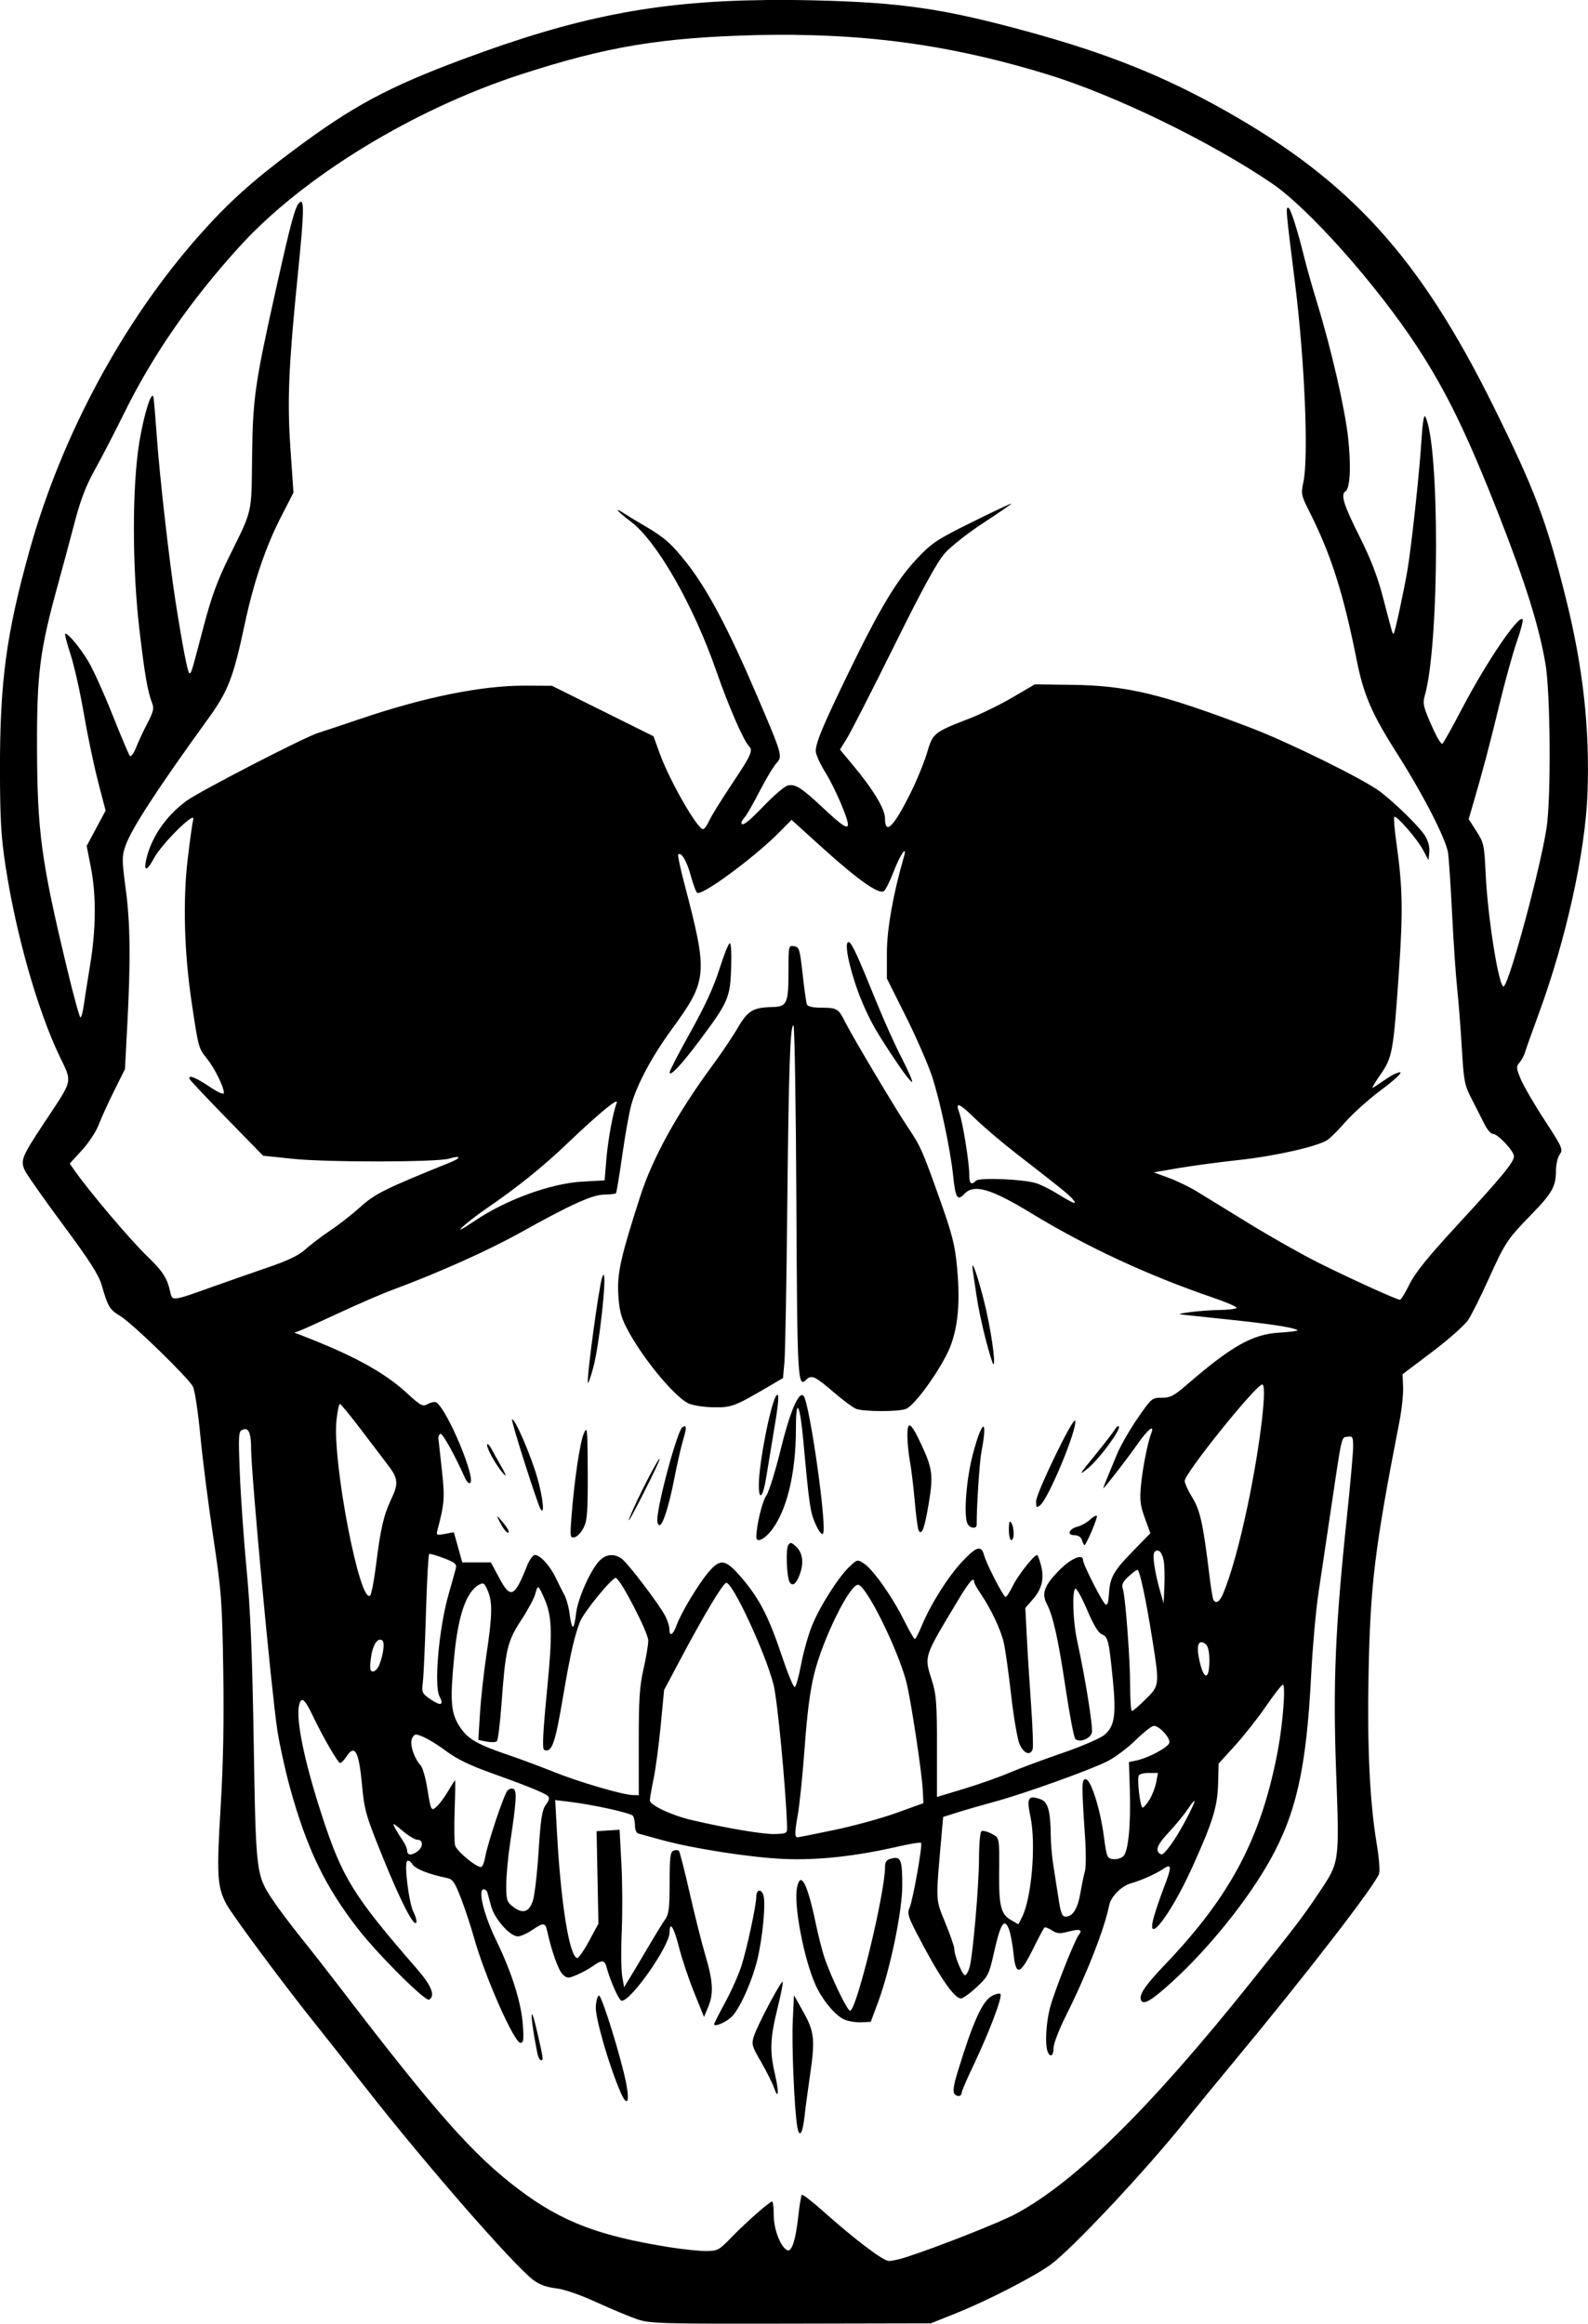 <?xml version="1.0" encoding="UTF-8" standalone="no"?>
<!-- Created with Inkscape (http://www.inkscape.org/) -->

<svg
   width="44.479mm"
   height="65.074mm"
   viewBox="0 0 44.479 65.074"
   version="1.1"
   id="svg9313"
   xml:space="preserve"
   inkscape:version="1.2 (dc2aedaf03, 2022-05-15)"
   sodipodi:docname="Skull with big teeth.svg"
   xmlns:inkscape="http://www.inkscape.org/namespaces/inkscape"
   xmlns:sodipodi="http://sodipodi.sourceforge.net/DTD/sodipodi-0.dtd"
   xmlns="http://www.w3.org/2000/svg"
   xmlns:svg="http://www.w3.org/2000/svg"
   xmlns:rdf="http://www.w3.org/1999/02/22-rdf-syntax-ns#"
   xmlns:cc="http://creativecommons.org/ns#"
   xmlns:dc="http://purl.org/dc/elements/1.1/"><title
     id="title9345">Skull with big teeth</title><sodipodi:namedview
     id="namedview9315"
     pagecolor="#ffffff"
     bordercolor="#666666"
     borderopacity="1.0"
     inkscape:showpageshadow="2"
     inkscape:pageopacity="0.0"
     inkscape:pagecheckerboard="0"
     inkscape:deskcolor="#d1d1d1"
     inkscape:document-units="mm"
     showgrid="false"
     inkscape:zoom="0.24409717"
     inkscape:cx="1872.2052"
     inkscape:cy="108.56332"
     inkscape:window-width="1920"
     inkscape:window-height="991"
     inkscape:window-x="-9"
     inkscape:window-y="-9"
     inkscape:window-maximized="1"
     inkscape:current-layer="layer1" /><defs
     id="defs9310" /><g
     inkscape:label="Lager 1"
     inkscape:groupmode="layer"
     id="layer1"
     transform="translate(109.427,-32.921)"><path
       id="path9329"
       style="fill:#000000;stroke-width:0.069"
       d="m -88.008,32.923 c -3.093,0.034 -5.311,0.485 -8.455,1.657 -2.107,0.785 -3.095,1.317 -4.772,2.571 -1.139,0.851 -1.786,1.435 -2.584,2.331 -2.137,2.399 -3.871,5.606 -4.773,8.827 -0.659,2.354 -0.841,3.708 -0.836,6.207 0.003,1.358 0.032,1.85 0.158,2.67 0.291,1.899 0.891,4.012 1.504,5.298 0.37,0.777 0.403,0.632 -0.423,1.88 -0.62,0.936 -0.668,1.051 -0.549,1.321 0.05,0.113 0.53,0.798 1.068,1.523 0.746,1.005 1.005,1.408 1.09,1.699 0.183,0.626 0.216,0.68 0.527,0.872 0.348,0.215 1.894,1.718 2.03,1.974 0.051,0.097 0.143,0.705 0.205,1.352 0.061,0.647 0.224,1.926 0.361,2.841 0.233,1.552 0.252,1.805 0.283,3.745 0.023,1.435 -2.5e-4,2.63 -0.074,3.849 -0.114,1.876 -0.095,2.209 0.154,2.691 0.151,0.293 1.629,2.284 2.509,3.38 0.246,0.307 0.884,1.116 1.418,1.798 1.646,2.104 4.11,4.929 4.674,5.359 0.171,0.13 0.37,0.204 0.631,0.234 0.237,0.027 0.671,0.176 1.145,0.393 0.42,0.192 0.935,0.407 1.144,0.477 0.354,0.119 0.664,0.127 4.3,0.12 l 3.918,-0.008 0.728,-0.292 c 0.862,-0.345 2.188,-1.028 2.632,-1.355 0.61,-0.45 2.664,-2.639 3.743,-3.989 0.289,-0.362 0.902,-1.111 1.362,-1.664 2.027,-2.439 4.024,-5.025 4.093,-5.302 0.023,-0.091 -0.007,-0.457 -0.067,-0.813 -0.195,-1.166 -0.27,-2.708 -0.231,-4.739 0.049,-2.541 0.171,-3.54 0.867,-7.109 0.063,-0.324 0.109,-0.753 0.101,-0.953 l -0.014,-0.363 0.831,-0.628 c 0.457,-0.345 0.909,-0.746 1.005,-0.891 0.096,-0.145 0.349,-0.651 0.563,-1.124 0.473,-1.048 0.53,-1.134 1.21,-1.832 0.583,-0.598 0.687,-0.785 0.687,-1.238 0,-0.161 0.047,-0.359 0.105,-0.442 0.099,-0.141 0.075,-0.196 -0.423,-0.959 -0.29,-0.445 -0.591,-0.963 -0.669,-1.15 -0.127,-0.307 -0.131,-0.353 -0.036,-0.461 0.058,-0.066 0.129,-0.198 0.157,-0.294 0.028,-0.095 0.2,-0.579 0.383,-1.075 0.765,-2.079 1.305,-4.523 1.366,-6.175 0.067,-1.814 -0.125,-3.538 -0.61,-5.476 -0.541,-2.162 -0.866,-3.024 -2.031,-5.375 -2.058,-4.155 -3.992,-6.286 -7.5,-8.262 -1.73,-0.975 -3.309,-1.607 -5.534,-2.216 -2.358,-0.645 -3.539,-0.818 -5.988,-0.876 -0.483,-0.011 -0.942,-0.015 -1.384,-0.01 z m 0.877,0.976 c 2.47,0.026 4.645,0.371 7.036,1.104 1.888,0.579 4.553,1.872 6.293,3.053 1.027,0.698 2.927,2.833 4.062,4.566 0.824,1.257 1.407,2.458 2.295,4.721 0.741,1.89 1.119,3.091 1.304,4.156 0.141,0.811 0.162,3.756 0.032,4.609 -0.169,1.112 -1.008,4.231 -1.192,4.431 -0.127,0.138 -0.457,-1.894 -0.515,-3.173 -0.036,-0.777 -0.051,-0.846 -0.256,-1.166 l -0.218,-0.341 0.105,-0.359 c 0.301,-1.03 0.484,-1.721 0.749,-2.822 0.161,-0.668 0.384,-1.474 0.496,-1.793 0.112,-0.319 0.184,-0.599 0.16,-0.624 -0.119,-0.119 -1.016,1.204 -1.696,2.503 -0.274,0.524 -0.523,0.968 -0.552,0.986 -0.029,0.018 -0.134,-0.146 -0.234,-0.364 -0.298,-0.652 -0.324,-0.752 -0.257,-0.987 0.415,-1.447 0.421,-7.08 0.009,-7.817 -0.034,-0.061 -0.076,0.214 -0.104,0.685 -0.053,0.876 -0.282,2.987 -0.393,3.63 -0.108,0.623 -0.346,1.725 -0.38,1.759 -0.034,0.034 -0.022,0.074 -0.301,-0.996 -0.156,-0.6 -0.343,-1.084 -0.669,-1.734 -0.435,-0.866 -0.525,-1.159 -0.384,-1.246 0.129,-0.08 0.161,-0.702 0.075,-1.489 -0.091,-0.835 -0.467,-2.473 -0.868,-3.784 -0.129,-0.42 -0.284,-0.966 -0.345,-1.214 -0.216,-0.87 -0.404,-1.456 -0.468,-1.456 -0.069,0 -0.064,0.055 0.195,2.133 0.27,2.168 0.382,4.854 0.232,5.555 -0.07,0.326 -0.061,0.369 0.173,0.833 0.606,1.203 0.947,2.276 1.325,4.171 0.189,0.945 0.424,1.49 1.107,2.563 0.747,1.174 1.386,2.416 1.447,2.811 0.023,0.153 0.074,0.917 0.113,1.699 0.039,0.782 0.102,1.718 0.141,2.081 0.039,0.362 0.098,1.117 0.131,1.677 0.057,0.955 0.074,1.045 0.287,1.456 0.124,0.241 0.284,0.555 0.355,0.698 0.071,0.143 0.174,0.26 0.228,0.26 0.139,0 0.591,0.481 0.591,0.629 0,0.163 -0.337,0.572 -1.626,1.969 -0.785,0.851 -1.143,1.296 -1.299,1.612 -0.118,0.24 -0.238,0.437 -0.266,0.437 -0.089,0 -1.422,-0.606 -2.29,-1.041 -0.461,-0.231 -1.328,-0.72 -1.926,-1.088 -0.599,-0.367 -1.26,-0.773 -1.47,-0.902 -0.21,-0.129 -0.569,-0.302 -0.797,-0.386 l -0.416,-0.152 0.693,-0.119 c 0.381,-0.065 1.146,-0.168 1.7,-0.228 1.013,-0.11 2.193,-0.377 2.471,-0.559 0.082,-0.054 0.317,-0.288 0.52,-0.521 0.204,-0.232 0.649,-0.629 0.99,-0.883 0.34,-0.253 0.581,-0.473 0.534,-0.489 -0.047,-0.016 -0.215,0.061 -0.375,0.169 -0.159,0.109 -0.333,0.225 -0.386,0.258 -0.053,0.033 0.033,-0.123 0.191,-0.347 0.348,-0.494 0.374,-0.636 0.53,-2.903 0.117,-1.706 0.105,-2.351 -0.071,-3.608 -0.053,-0.379 -0.08,-0.706 -0.059,-0.725 0.057,-0.056 0.639,0.614 0.808,0.93 l 0.151,0.283 0.022,-0.227 c 0.014,-0.142 -0.032,-0.315 -0.123,-0.462 -0.148,-0.24 -0.847,-0.925 -1.262,-1.237 -0.454,-0.341 -2.546,-1.373 -3.6,-1.775 -2.497,-0.953 -3.483,-1.19 -5.02,-1.21 l -1.044,-0.013 -0.624,0.365 c -0.343,0.201 -0.874,0.461 -1.179,0.58 -1.036,0.401 -1.05,0.412 -1.219,0.98 -0.082,0.277 -0.3,0.803 -0.485,1.17 -0.454,0.904 -0.689,1.13 -0.689,0.661 0,-0.265 -0.325,-0.804 -0.896,-1.49 l -0.366,-0.439 0.2,-0.324 c 0.11,-0.178 0.702,-1.338 1.317,-2.578 0.797,-1.61 1.203,-2.352 1.42,-2.597 0.167,-0.189 0.654,-0.572 1.083,-0.852 0.429,-0.28 0.78,-0.522 0.78,-0.537 0,-0.015 -0.492,0.216 -1.093,0.514 -1,0.496 -1.133,0.584 -1.556,1.033 -0.558,0.591 -1.041,1.396 -1.897,3.159 -0.73,1.504 -0.932,1.987 -0.932,2.225 0,0.092 0.123,0.364 0.274,0.604 0.246,0.393 0.627,1.271 0.627,1.445 0,0.148 -0.156,0.046 -0.681,-0.445 -0.627,-0.586 -0.796,-0.694 -1.01,-0.64 -0.084,0.021 -0.379,0.273 -0.656,0.561 -0.456,0.473 -0.636,0.608 -0.636,0.476 0,-0.026 0.044,-0.096 0.097,-0.156 0.053,-0.06 0.241,-0.389 0.417,-0.731 0.176,-0.342 0.386,-0.69 0.465,-0.775 0.18,-0.191 0.169,-0.228 -0.545,-1.897 -0.799,-1.868 -1.385,-2.974 -1.967,-3.712 -0.421,-0.534 -0.627,-0.717 -1.138,-1.015 -0.229,-0.133 -0.502,-0.298 -0.607,-0.367 -0.324,-0.212 -0.211,-0.071 0.178,0.222 0.735,0.555 1.757,2.343 2.402,4.202 0.332,0.957 0.758,1.936 0.907,2.085 0.124,0.124 0.069,0.249 -0.476,1.064 -0.299,0.447 -0.587,0.914 -0.641,1.038 -0.054,0.124 -0.13,0.225 -0.169,0.225 -0.157,0 -0.932,-1.351 -1.206,-2.105 l -0.18,-0.496 -1.422,-0.706 -1.422,-0.707 -0.739,-0.004 c -1.213,-0.007 -2.821,0.317 -4.636,0.933 -0.515,0.175 -1.041,0.35 -1.169,0.389 -0.381,0.116 -3.329,1.637 -3.695,1.906 -0.583,0.428 -1.001,1.046 -1.133,1.675 -0.066,0.315 0.039,0.281 0.227,-0.074 0.21,-0.395 1.161,-1.337 1.098,-1.088 -0.024,0.095 -0.094,0.595 -0.155,1.11 -0.138,1.155 -0.099,2.605 0.106,3.988 0.196,1.314 0.194,1.31 0.435,1.609 0.215,0.268 0.472,0.789 0.472,0.958 0,0.057 -0.156,-0.011 -0.408,-0.179 -0.392,-0.262 -0.6,-0.341 -0.552,-0.21 0.013,0.034 0.481,0.532 1.041,1.105 l 1.018,1.042 0.82,0.086 c 0.958,0.101 4.038,0.098 4.387,-0.004 0.335,-0.098 0.357,-0.027 0.033,0.105 -1.846,0.748 -2.109,0.878 -2.525,1.256 -0.21,0.19 -0.581,0.481 -0.826,0.645 -0.244,0.165 -0.562,0.405 -0.705,0.535 -0.185,0.168 -0.488,0.313 -1.047,0.504 -0.432,0.148 -1.129,0.392 -1.549,0.542 -1.116,0.401 -1.133,0.403 -1.183,0.173 -0.091,-0.418 -0.21,-0.602 -0.672,-1.047 -0.44,-0.424 -1.589,-1.778 -1.986,-2.341 l -0.164,-0.234 0.343,-0.375 c 0.188,-0.206 0.4,-0.527 0.469,-0.712 0.07,-0.186 0.264,-0.612 0.431,-0.948 l 0.304,-0.61 0.065,-1.227 c 0.097,-1.829 0.085,-2.863 -0.045,-3.831 -0.106,-0.789 -0.107,-0.899 -0.01,-1.183 0.163,-0.478 0.874,-1.572 2.323,-3.576 0.559,-0.772 0.705,-1.153 1.025,-2.659 0.244,-1.152 0.583,-2.151 1.011,-2.985 l 0.351,-0.684 -0.086,-1.246 c -0.092,-1.347 -0.05,-2.31 0.218,-4.966 0.165,-1.636 0.173,-2.026 0.041,-1.916 -0.123,0.102 -0.238,0.526 -0.664,2.435 -0.592,2.657 -0.648,3.047 -0.668,4.687 -0.02,1.631 0.02,1.46 -0.645,2.806 -0.325,0.658 -0.495,1.122 -0.71,1.94 -0.355,1.346 -0.346,1.318 -0.402,1.318 -0.045,0 -0.197,-0.789 -0.393,-2.046 -0.169,-1.085 -0.435,-3.427 -0.516,-4.543 -0.043,-0.591 -0.086,-1.106 -0.097,-1.144 -0.053,-0.199 -0.266,0.48 -0.395,1.261 -0.204,1.236 -0.203,3.5 0.001,5.243 0.148,1.265 0.233,1.753 0.357,2.065 0.058,0.146 0.036,0.244 -0.127,0.555 -0.109,0.207 -0.252,0.514 -0.319,0.682 -0.067,0.168 -0.146,0.277 -0.177,0.243 -0.03,-0.034 -0.25,-0.553 -0.488,-1.152 -0.238,-0.599 -0.541,-1.27 -0.674,-1.491 -0.234,-0.389 -0.559,-0.783 -0.648,-0.783 -0.024,0 0.041,0.257 0.145,0.572 0.103,0.315 0.27,1.056 0.371,1.647 0.101,0.591 0.28,1.449 0.398,1.907 l 0.216,0.832 -0.265,0.495 -0.265,0.495 0.116,0.593 c 0.154,0.782 0.147,1.722 -0.018,2.73 -0.074,0.451 -0.156,0.969 -0.181,1.15 -0.026,0.181 -0.067,0.329 -0.092,0.329 -0.025,0 -0.194,-0.616 -0.375,-1.37 -0.725,-3.016 -0.835,-3.836 -0.841,-6.224 -0.004,-2.04 0.078,-2.682 0.58,-4.508 0.147,-0.534 0.365,-1.345 0.485,-1.803 0.155,-0.591 0.314,-1.003 0.549,-1.422 0.182,-0.324 0.553,-1.042 0.826,-1.595 0.804,-1.632 1.866,-3.163 3.241,-4.675 1.774,-1.949 4.863,-3.837 7.879,-4.814 2.409,-0.781 3.925,-1.032 6.616,-1.099 0.366,-0.009 0.725,-0.012 1.078,-0.008 z m -0.125,21.982 0.841,0.761 c 1.015,0.918 1.616,1.343 1.748,1.233 0.05,-0.041 0.173,-0.291 0.274,-0.555 0.177,-0.464 0.388,-0.764 0.284,-0.405 -0.302,1.046 -0.477,2.03 -0.477,2.689 v 0.719 l 0.525,1.05 c 0.289,0.577 0.619,1.331 0.734,1.674 0.226,0.673 0.524,2.077 0.599,2.816 0.061,0.604 0.12,0.698 0.309,0.495 0.27,-0.289 0.738,-0.155 1.88,0.54 1.541,0.938 3.272,1.742 5.073,2.357 0.372,0.127 0.676,0.257 0.676,0.289 0,0.032 -0.226,0.06 -0.503,0.063 -0.437,0.004 -1.251,0.101 -1.058,0.125 0.038,0.005 0.648,0.07 1.356,0.144 1.205,0.127 1.837,0.226 1.911,0.3 0.017,0.017 -0.211,0.046 -0.508,0.064 -0.756,0.045 -1.338,0.374 -2.613,1.477 -0.339,0.293 -0.444,0.347 -0.682,0.347 -0.275,0 -0.29,0.013 -0.686,0.59 -0.223,0.324 -0.481,0.777 -0.574,1.006 -0.093,0.229 -0.222,0.541 -0.286,0.694 -0.064,0.153 -0.102,0.262 -0.084,0.243 0.137,-0.144 0.7,-0.876 0.948,-1.231 0.287,-0.412 0.49,-0.575 0.389,-0.312 -0.101,0.263 -0.244,0.984 -0.288,1.458 -0.039,0.419 -0.022,0.566 0.108,0.922 l 0.154,0.424 -0.522,0.536 c -0.495,0.509 -0.604,0.699 -0.634,1.11 -0.023,0.313 -0.034,0.352 -0.093,0.352 -0.063,0 -0.636,-1.118 -0.636,-1.242 0,-0.198 -0.339,-0.053 -0.674,0.288 -0.41,0.417 -0.493,0.642 -0.343,0.931 0.179,0.345 0.321,0.984 0.529,2.372 0.111,0.739 0.232,1.375 0.271,1.413 0.113,0.113 0.42,-0.003 0.464,-0.176 0.037,-0.149 -0.186,-1.54 -0.414,-2.581 -0.116,-0.528 -0.145,-1.391 -0.049,-1.451 0.033,-0.02 0.181,0.247 0.329,0.594 0.183,0.427 0.317,0.649 0.417,0.687 0.169,0.064 0.196,0.18 0.304,1.27 0.099,0.996 0.048,1.317 -0.244,1.55 -0.124,0.099 -0.659,0.328 -1.188,0.509 -0.529,0.181 -1.187,0.426 -1.462,0.544 -0.275,0.118 -0.844,0.32 -1.266,0.448 l -0.766,0.232 V 81.838 c 0,-1.209 -0.019,-1.467 -0.138,-1.845 -0.224,-0.715 -0.252,-0.63 0.762,-2.313 0.285,-0.473 0.416,-0.618 0.416,-0.459 0,0.033 0.082,0.181 0.183,0.329 0.296,0.437 0.566,1.009 0.65,1.38 0.043,0.19 0.135,0.846 0.204,1.457 0.069,0.611 0.175,1.227 0.234,1.37 0.111,0.264 0.296,0.343 0.367,0.155 0.022,-0.057 0.004,-0.611 -0.041,-1.231 -0.044,-0.62 -0.099,-1.488 -0.121,-1.929 l -0.041,-0.802 0.209,-0.239 c 0.257,-0.294 0.328,-0.591 0.228,-0.961 -0.042,-0.156 -0.09,-0.283 -0.107,-0.283 -0.087,0 -0.531,0.561 -0.671,0.847 -0.088,0.18 -0.183,0.328 -0.211,0.329 -0.059,0.003 -0.537,-0.923 -0.604,-1.172 -0.077,-0.284 -0.209,-0.246 -0.605,0.173 -0.399,0.422 -0.89,1.2 -1.145,1.815 -0.083,0.201 -0.169,0.365 -0.191,0.363 -0.022,-0.002 -0.164,-0.252 -0.317,-0.557 -0.325,-0.649 -0.855,-1.395 -1.11,-1.562 -0.175,-0.114 -0.185,-0.112 -0.394,0.083 -0.314,0.294 -0.841,1.124 -1.06,1.668 -0.105,0.261 -0.242,0.751 -0.305,1.089 -0.063,0.338 -0.143,0.619 -0.177,0.624 -0.035,0.005 -0.194,-0.38 -0.354,-0.857 -0.37,-1.105 -0.626,-1.607 -1.111,-2.178 -0.468,-0.552 -0.611,-0.58 -0.946,-0.187 -0.285,0.334 -0.768,1.134 -0.893,1.481 -0.102,0.283 -0.205,0.342 -0.205,0.117 0,-0.078 -0.051,-0.242 -0.114,-0.363 -0.17,-0.329 -1.053,-1.49 -1.224,-1.61 -0.218,-0.153 -0.45,-0.127 -0.633,0.071 -0.254,0.275 -0.604,1.072 -0.645,1.472 -0.021,0.2 -0.06,0.364 -0.087,0.364 -0.028,0 -0.069,-0.157 -0.091,-0.348 -0.023,-0.192 -0.088,-0.433 -0.145,-0.537 -0.057,-0.104 -0.167,-0.322 -0.244,-0.485 -0.159,-0.336 -0.436,-0.64 -0.584,-0.64 -0.055,0 -0.153,0.133 -0.217,0.295 -0.359,0.903 -0.465,0.947 -0.794,0.329 l -0.222,-0.416 h -0.401 -0.401 l -0.118,-0.423 -0.118,-0.423 -0.25,0.047 c -0.236,0.044 -0.248,0.038 -0.207,-0.114 0.194,-0.733 0.207,-0.909 0.122,-1.673 -0.047,-0.427 -0.091,-0.824 -0.097,-0.881 -0.006,-0.057 0.019,-0.117 0.057,-0.134 0.057,-0.025 0.412,0.613 0.682,1.226 0.038,0.086 0.097,0.156 0.132,0.156 0.238,0 -0.615,-2.066 -0.934,-2.264 -0.037,-0.023 -0.141,-0.002 -0.23,0.046 -0.151,0.081 -0.196,0.057 -0.613,-0.325 -0.624,-0.572 -1.527,-1.061 -2.991,-1.62 l -0.139,-0.053 0.139,-0.048 c 0.076,-0.027 0.572,-0.251 1.102,-0.498 0.53,-0.247 1.201,-0.538 1.491,-0.645 1.289,-0.477 2.684,-1.101 3.597,-1.609 1.428,-0.795 2.012,-1.059 2.355,-1.066 0.161,-0.003 0.307,-0.019 0.324,-0.036 0.017,-0.017 0.097,-0.499 0.178,-1.071 0.081,-0.572 0.196,-1.21 0.255,-1.417 0.16,-0.567 0.579,-1.348 1.123,-2.094 1.014,-1.391 1.028,-1.541 0.363,-4.079 -0.114,-0.436 -0.194,-0.808 -0.176,-0.825 0.084,-0.084 0.241,0.177 0.351,0.583 0.067,0.248 0.149,0.468 0.182,0.488 0.144,0.089 1.65,-1.027 2.336,-1.731 z m 1.604,3.424 c -0.012,-0.003 -0.023,7.58e-4 -0.032,0.01 -0.098,0.098 0.111,0.964 0.397,1.647 0.238,0.568 0.427,0.897 1.016,1.768 0.182,0.269 0.357,0.49 0.388,0.49 0.032,0 -0.095,-0.296 -0.282,-0.658 -0.187,-0.362 -0.507,-1.072 -0.712,-1.578 -0.52,-1.281 -0.689,-1.657 -0.774,-1.679 z m -3.333,0.031 c -0.035,0 -0.165,0.324 -0.29,0.72 -0.156,0.495 -0.409,1.046 -0.811,1.765 -0.322,0.575 -0.585,1.084 -0.585,1.13 0,0.139 0.329,-0.21 0.827,-0.876 0.812,-1.086 0.866,-1.209 0.896,-2.028 0.015,-0.404 -0.001,-0.712 -0.037,-0.712 z m 1.799,0.082 c -0.153,-0.022 -0.156,-0.008 -0.156,0.672 0,0.941 -0.037,1.024 -0.463,1.033 -0.531,0.012 -0.678,0.101 -0.96,0.585 -0.14,0.241 -0.451,0.703 -0.69,1.027 -0.998,1.354 -1.688,2.6 -2.035,3.676 -0.545,1.687 -0.651,2.155 -0.62,2.739 0.023,0.431 0.072,0.64 0.223,0.936 0.406,0.8 1.308,1.911 1.729,2.129 0.115,0.06 0.412,0.109 0.694,0.115 0.526,0.011 0.602,-0.017 1.558,-0.577 l 0.411,-0.241 0.04,-0.453 c 0.022,-0.249 0.057,-2.153 0.078,-4.232 0.04,-3.99 0.082,-5.222 0.175,-5.188 0.031,0.011 0.068,2.228 0.081,4.925 0.024,5.024 0.036,5.235 0.279,4.993 0.142,-0.142 0.245,-0.096 0.745,0.334 0.267,0.23 0.556,0.446 0.643,0.481 0.213,0.085 1.18,0.089 1.401,0.005 0.21,-0.08 0.773,-0.823 1.118,-1.475 0.321,-0.606 0.419,-1.375 0.316,-2.474 -0.06,-0.648 -0.132,-0.928 -0.498,-1.959 -0.476,-1.34 -0.529,-1.457 -0.895,-2 -0.331,-0.491 -1.531,-2.507 -1.735,-2.913 -0.197,-0.393 -0.231,-0.414 -0.678,-0.415 -0.24,-7.58e-4 -0.379,-0.033 -0.402,-0.093 -0.019,-0.051 -0.073,-0.433 -0.119,-0.85 -0.078,-0.703 -0.095,-0.759 -0.24,-0.779 z m -4.97,4.353 c 0.01,0.003 0.011,0.016 0.002,0.038 -0.105,0.267 -0.246,1.046 -0.292,1.604 l -0.046,0.563 -0.633,0.036 c -0.874,0.05 -2.125,0.505 -2.991,1.089 -0.153,0.103 -0.324,0.21 -0.381,0.239 -0.181,0.09 0.296,-0.303 0.728,-0.599 0.844,-0.579 1.543,-1.141 2.219,-1.786 0.808,-0.77 1.324,-1.207 1.393,-1.184 z m 9.564,0.105 c 0.042,-0.029 0.19,0.089 0.471,0.363 0.237,0.232 0.759,0.676 1.16,0.987 1.278,0.992 1.444,1.126 1.566,1.261 0.172,0.19 0.049,0.152 -0.386,-0.119 -0.209,-0.13 -0.49,-0.271 -0.624,-0.313 -0.364,-0.113 -1.59,-0.163 -1.685,-0.069 -0.136,0.136 -0.189,0.085 -0.189,-0.182 -3.59e-4,-0.335 -0.185,-1.473 -0.278,-1.719 -0.046,-0.121 -0.059,-0.191 -0.034,-0.208 z m 0.408,4.486 c -0.01,0.006 -0.008,0.058 0.008,0.164 0.017,0.114 0.066,0.442 0.108,0.728 0.042,0.286 0.157,0.824 0.255,1.196 0.098,0.372 0.192,0.676 0.21,0.676 0.077,0 -0.083,-1.073 -0.268,-1.793 -0.151,-0.592 -0.283,-0.989 -0.313,-0.971 z m -10.33,0.266 c -0.01,-0.015 -0.026,0.006 -0.049,0.071 -0.092,0.27 -0.432,2.781 -0.398,2.948 0.008,0.038 0.074,-0.149 0.147,-0.416 0.175,-0.637 0.373,-2.497 0.3,-2.603 z m 18.432,3.065 c 0.164,-0.067 -0.039,1.668 -0.393,3.361 -0.227,1.083 -0.47,1.96 -0.689,2.486 -0.099,0.237 -0.202,0.306 -0.276,0.186 -0.02,-0.032 -0.072,-0.352 -0.115,-0.711 -0.172,-1.419 -0.258,-1.805 -0.477,-2.158 -0.117,-0.188 -0.212,-0.397 -0.212,-0.465 0,-0.208 1.914,-2.596 2.163,-2.699 z m -13.566,0.289 c -0.007,-0.002 -0.016,0.002 -0.026,0.012 -0.151,0.145 -0.498,1.894 -0.499,2.514 -4.46e-4,0.464 0.118,0.344 0.206,-0.208 0.044,-0.277 0.128,-0.784 0.186,-1.127 0.143,-0.837 0.182,-1.173 0.133,-1.191 z m 0.673,0.008 c -0.138,0.03 -0.358,0.593 -0.584,1.517 -0.151,0.617 -0.335,1.205 -0.408,1.306 -0.111,0.154 -0.274,0.834 -0.276,1.15 -9.66e-4,0.159 0.193,0.089 0.386,-0.139 0.454,-0.537 0.723,-1.61 0.723,-2.892 3.94e-4,-0.907 0.11,-0.726 0.208,0.343 0.165,1.803 0.193,1.991 0.339,2.321 0.089,0.202 0.175,0.313 0.211,0.275 0.126,-0.132 -0.374,-3.671 -0.545,-3.862 -0.016,-0.018 -0.034,-0.025 -0.054,-0.02 z m -12.931,0.248 c 0.026,10e-4 0.296,0.33 0.601,0.732 0.305,0.401 0.641,0.843 0.747,0.982 0.281,0.368 0.296,0.515 0.094,0.942 -0.218,0.46 -0.302,0.822 -0.43,1.847 -0.055,0.437 -0.128,0.823 -0.164,0.859 -0.287,0.287 -1.067,-3.764 -0.944,-4.909 0.027,-0.25 0.07,-0.453 0.095,-0.452 z m 4.821,0.436 c -0.033,0.033 0.711,2.368 0.799,2.509 0.122,0.196 0.067,-0.328 -0.094,-0.888 -0.181,-0.631 -0.64,-1.687 -0.705,-1.621 z m 15.772,0.033 c -0.045,-0.135 -1.093,2.028 -1.093,2.255 0,0.183 0.012,0.194 0.116,0.109 0.239,-0.196 1.048,-2.152 0.977,-2.364 z m -4.626,0.133 c -0.009,-0.003 -0.017,-0.003 -0.024,7.58e-4 -0.034,0.017 -0.049,0.112 -0.049,0.279 0,0.19 0.032,0.513 0.07,0.717 0.039,0.204 0.1,0.709 0.136,1.122 0.036,0.413 0.086,0.784 0.111,0.824 0.088,0.142 0.161,-0.052 0.276,-0.726 0.136,-0.8 0.114,-0.998 -0.184,-1.644 -0.167,-0.363 -0.274,-0.55 -0.337,-0.571 z m 5.83,0.02 c -0.024,0.004 -0.058,0.037 -0.086,0.086 -0.037,0.066 -0.29,0.393 -0.562,0.728 -0.461,0.566 -0.474,0.591 -0.188,0.357 0.312,-0.255 0.928,-1.093 0.856,-1.165 -0.005,-0.005 -0.013,-0.007 -0.021,-0.006 z m -12.135,0.003 c -0.016,-0.002 -0.039,0.007 -0.069,0.025 -0.14,0.086 -0.704,2.172 -0.704,2.603 0,0.079 0.027,0.143 0.06,0.143 0.097,0 0.267,-0.536 0.419,-1.318 0.078,-0.401 0.188,-0.883 0.245,-1.072 0.079,-0.263 0.096,-0.374 0.049,-0.381 z m 8.353,0.012 c -0.053,0.021 -0.161,0.288 -0.291,0.787 -0.178,0.684 -0.255,1.666 -0.151,1.92 0.055,0.134 0.262,0.168 0.262,0.042 0,-0.555 0.08,-1.772 0.136,-2.063 0.093,-0.484 0.096,-0.708 0.043,-0.686 z m -20.686,0.066 c 0.13,-0.009 0.183,0.158 0.184,0.559 0.002,0.717 0.566,6.766 0.733,7.87 0.059,0.39 0.216,1.105 0.349,1.591 0.473,1.725 0.999,2.815 1.932,4.002 0.576,0.733 1.872,2.019 1.972,1.957 0.181,-0.112 0.066,-0.395 -0.357,-0.88 -1.764,-2.026 -2.077,-2.532 -2.645,-4.273 -0.497,-1.525 -0.739,-2.703 -0.638,-3.106 0.06,-0.24 0.156,-0.163 0.379,0.305 0.287,0.602 0.707,1.327 0.769,1.327 0.03,0 0.107,-0.078 0.169,-0.173 0.243,-0.371 0.355,-0.166 0.446,0.815 0.063,0.684 0.107,0.835 0.583,2.008 0.503,1.242 0.881,1.973 0.935,1.811 0.015,-0.045 -0.021,-0.175 -0.08,-0.289 -0.127,-0.245 -0.264,-1.336 -0.179,-1.423 0.033,-0.034 0.099,0.004 0.149,0.085 0.082,0.132 0.45,0.278 0.973,0.387 0.157,0.033 0.217,0.122 0.392,0.576 0.113,0.296 0.275,0.787 0.36,1.092 0.298,1.073 1.126,2.948 1.302,2.948 0.085,0 0.096,-0.089 0.067,-0.503 -0.045,-0.63 -0.313,-1.478 -0.75,-2.375 -0.341,-0.699 -0.518,-1.422 -0.349,-1.422 0.044,0 0.092,0.039 0.105,0.087 0.014,0.048 0.063,0.226 0.109,0.397 0.096,0.35 0.528,0.834 0.745,0.834 0.075,0 0.252,-0.078 0.393,-0.173 0.323,-0.22 0.376,-0.218 0.427,0.017 0.121,0.561 0.32,1.117 0.438,1.223 0.122,0.111 0.154,0.112 0.387,0.014 0.14,-0.058 0.343,-0.169 0.452,-0.247 0.253,-0.18 0.33,-0.177 0.383,0.015 0.116,0.423 0.355,0.954 0.429,0.954 0.266,0 1.341,-1.537 1.341,-1.917 0,-0.337 0.121,-0.144 0.264,0.42 0.081,0.321 0.272,0.89 0.424,1.266 l 0.276,0.683 0.116,-0.277 c 0.158,-0.377 0.139,-0.719 -0.08,-1.456 -0.102,-0.343 -0.3,-1.13 -0.44,-1.749 -0.14,-0.619 -0.275,-1.145 -0.3,-1.17 -0.025,-0.025 -0.094,-0.027 -0.152,-0.004 -0.088,0.034 -0.107,0.189 -0.107,0.895 0,0.702 -0.022,0.884 -0.121,1.024 -0.067,0.094 -0.268,0.42 -0.448,0.726 -0.179,0.306 -0.412,0.696 -0.517,0.868 l -0.19,0.312 -0.053,-0.312 c -0.029,-0.172 -0.035,-0.739 -0.012,-1.261 0.023,-0.522 0.018,-1.374 -0.01,-1.893 l -0.051,-0.945 -0.322,0.021 -0.322,0.021 0.026,1.294 0.026,1.294 -0.266,0.493 c -0.146,0.271 -0.297,0.483 -0.335,0.47 -0.22,-0.073 -0.456,-1.565 -0.564,-3.571 l -0.046,-0.853 0.372,0.045 c 0.702,0.085 1.757,0.318 1.809,0.4 0.029,0.045 0.053,0.169 0.053,0.275 5.77e-4,0.106 0.04,0.203 0.088,0.216 0.048,0.013 0.335,0.092 0.639,0.176 0.876,0.243 2.493,0.495 3.436,0.537 0.941,0.042 2,-0.072 3.173,-0.34 0.353,-0.081 0.657,-0.131 0.677,-0.111 0.049,0.049 -0.228,1.614 -0.323,1.821 -0.066,0.145 -0.039,0.242 0.184,0.677 0.62,1.205 1.062,1.86 1.257,1.86 0.055,0 0.254,-0.143 0.44,-0.318 0.324,-0.303 0.346,-0.349 0.49,-0.988 0.177,-0.788 0.281,-0.955 0.408,-0.649 0.047,0.112 0.106,0.419 0.132,0.681 0.064,0.65 0.18,0.629 0.542,-0.099 0.157,-0.316 0.303,-0.592 0.323,-0.612 0.02,-0.02 0.115,0.014 0.211,0.077 0.145,0.095 0.221,0.101 0.464,0.036 0.312,-0.084 0.408,-0.056 0.294,0.085 -0.118,0.146 -0.697,1.611 -0.812,2.054 -0.109,0.42 -0.141,1.021 -0.065,1.219 0.07,0.182 0.166,0.124 0.166,-0.1 0,-0.115 0.152,-0.513 0.338,-0.884 0.588,-1.173 1.09,-2.452 1.222,-3.118 0.047,-0.237 0.345,-0.535 0.606,-0.608 0.279,-0.077 0.707,-0.268 0.902,-0.401 0.25,-0.17 0.251,-0.073 0.01,0.554 -0.099,0.258 -0.221,0.618 -0.271,0.799 -0.234,0.852 0.48,-0.077 1.082,-1.41 0.572,-1.264 0.703,-1.689 0.72,-2.329 l 0.015,-0.566 0.462,-0.509 c 0.254,-0.28 0.642,-0.772 0.862,-1.094 0.221,-0.321 0.432,-0.595 0.47,-0.607 0.092,-0.031 0.009,1.076 -0.137,1.851 -0.462,2.436 -1.314,4.054 -3.147,5.975 -0.593,0.621 -0.764,0.881 -0.674,1.026 0.074,0.12 0.311,-0.027 0.881,-0.549 1.014,-0.928 2.091,-2.265 2.71,-3.366 0.746,-1.326 1.031,-2.595 1.163,-5.18 0.04,-0.789 0.133,-1.835 0.206,-2.323 0.073,-0.489 0.228,-1.528 0.344,-2.31 0.321,-2.165 0.293,-2.043 0.472,-2.068 0.141,-0.02 0.156,0.006 0.156,0.277 -1.55e-4,0.165 -0.079,1.049 -0.175,1.964 -0.329,3.141 -0.393,4.658 -0.302,7.15 0.093,2.559 0.1,2.515 -0.486,3.386 -0.462,0.688 -0.617,0.892 -1.911,2.509 -2.812,3.515 -4.903,5.576 -6.571,6.475 -0.453,0.244 -2.226,0.943 -3.103,1.223 -0.168,0.054 -0.374,0.098 -0.457,0.098 -0.16,0 -0.953,-0.601 -1.858,-1.408 -0.297,-0.265 -0.558,-0.464 -0.579,-0.443 -0.021,0.021 -0.067,0.298 -0.102,0.615 -0.069,0.634 -0.177,0.977 -0.296,0.938 -0.182,-0.06 -0.387,-0.571 -0.388,-0.968 -6.29e-4,-0.219 -0.021,-0.399 -0.046,-0.399 -0.071,0 -0.717,0.569 -1.132,0.996 -0.362,0.373 -0.395,0.39 -0.728,0.39 -0.192,-1.52e-4 -0.646,-0.047 -1.008,-0.105 -1.985,-0.316 -3.022,-0.712 -4.218,-1.612 -1.285,-0.967 -2.329,-2.146 -5.056,-5.711 -0.31,-0.405 -0.786,-1.013 -1.059,-1.352 -0.273,-0.339 -0.618,-0.799 -0.768,-1.022 -0.489,-0.73 -0.49,-0.737 -0.552,-4.449 -0.041,-2.469 -0.092,-3.714 -0.198,-4.82 -0.078,-0.82 -0.164,-2.029 -0.19,-2.686 -0.044,-1.1 -0.038,-1.198 0.073,-1.241 0.022,-0.008 0.042,-0.013 0.061,-0.015 z m 9.56,0.024 c -0.014,0.005 -0.033,0.042 -0.057,0.098 -0.11,0.253 -0.267,1.309 -0.345,2.319 -0.044,0.579 -0.04,0.612 0.085,0.589 0.073,-0.014 0.186,-0.134 0.253,-0.267 0.103,-0.207 0.12,-0.437 0.116,-1.56 -0.004,-0.922 -0.009,-1.194 -0.052,-1.178 z m -2.742,0.402 c -0.008,-0.004 -0.015,-0.004 -0.02,5.24e-4 -0.041,0.041 0.152,0.426 0.346,0.689 0.208,0.282 0.221,0.232 0.027,-0.104 -0.094,-0.162 -0.208,-0.368 -0.255,-0.457 -0.035,-0.067 -0.074,-0.116 -0.099,-0.128 z m 4.81,0.413 c -0.002,-0.075 -0.338,0.546 -0.639,1.178 -0.14,0.296 -0.241,0.537 -0.224,0.537 0.038,0 0.865,-1.643 0.863,-1.715 z m 12.216,1.587 c -0.037,0.009 -0.101,0.052 -0.165,0.112 -0.086,0.08 -0.239,0.166 -0.341,0.192 -0.248,0.062 -0.319,0.242 -0.094,0.242 0.106,0 0.183,0.051 0.211,0.139 0.024,0.076 0.055,0.139 0.069,0.139 0.05,0 0.383,-0.785 0.348,-0.82 -0.005,-0.005 -0.014,-0.005 -0.026,-0.002 z m -16.761,0.02 c -0.013,-0.005 0.003,0.032 0.041,0.109 0.047,0.095 0.116,0.212 0.153,0.26 0.038,0.048 0.081,0.087 0.095,0.087 0.067,0 0.006,-0.122 -0.156,-0.312 -0.078,-0.092 -0.12,-0.139 -0.133,-0.144 z m 14.362,0.146 c -0.026,-0.008 -0.036,0.061 -0.037,0.223 -5.84e-4,0.162 0.03,0.295 0.068,0.295 0.088,0 0.088,-0.349 0,-0.485 -0.012,-0.019 -0.023,-0.03 -0.031,-0.033 z m -6.137,0.599 c -0.03,-0.004 -0.052,0.018 -0.081,0.061 -0.073,0.108 -0.042,0.9 0.04,1.034 0.084,0.135 0.194,0.044 0.293,-0.242 0.111,-0.321 0.067,-0.593 -0.126,-0.767 -0.06,-0.054 -0.097,-0.082 -0.127,-0.086 z m 10.257,0.21 c 0.076,-0.005 0.144,0.098 0.179,0.284 0.023,0.123 0.032,0.441 0.02,0.708 l -0.021,0.485 -0.081,-0.277 c -0.168,-0.572 -0.245,-1.088 -0.174,-1.16 0.026,-0.026 0.053,-0.04 0.078,-0.041 z m -20.393,0.097 c 0.023,-0.013 0.208,0.04 0.412,0.118 0.313,0.12 0.364,0.164 0.333,0.286 -0.02,0.079 -0.113,0.414 -0.207,0.743 -0.268,0.946 -0.408,2.545 -0.249,2.843 0.129,0.241 0.038,0.276 -0.237,0.09 -0.258,-0.175 -0.265,-0.191 -0.229,-0.503 0.021,-0.177 0.06,-1.049 0.086,-1.937 0.027,-0.888 0.067,-1.626 0.09,-1.639 z m 19.837,0.445 c 0.063,0 0.237,0.811 0.419,1.958 0.202,1.271 0.201,1.282 -0.192,1.668 -0.182,0.18 -0.354,0.327 -0.381,0.327 -0.027,0 -0.05,-0.303 -0.05,-0.674 0,-0.779 -0.134,-2.556 -0.208,-2.758 -0.037,-0.102 0.003,-0.187 0.155,-0.329 0.113,-0.106 0.228,-0.192 0.256,-0.192 z m -14.607,0.226 c 0.137,0.044 0.902,1.525 0.905,1.75 0.001,0.114 -0.058,0.473 -0.132,0.798 -0.111,0.485 -0.135,0.85 -0.134,2.063 h -1.35e-4 l 8.28e-4,1.474 -0.174,-0.005 c -0.286,-0.008 -1.515,-0.369 -2.217,-0.652 -0.361,-0.145 -0.907,-0.349 -1.214,-0.453 -0.94,-0.319 -1.188,-0.463 -1.421,-0.827 -0.24,-0.374 -0.264,-0.71 -0.142,-1.965 0.112,-1.155 0.34,-1.804 0.7,-1.997 0.118,-0.063 0.149,-0.04 0.238,0.171 0.136,0.325 0.129,0.681 -0.036,1.785 -0.076,0.509 -0.158,1.256 -0.183,1.66 l -0.045,0.735 0.231,0.046 c 0.127,0.025 0.256,0.021 0.288,-0.011 0.031,-0.031 0.089,-0.492 0.128,-1.024 0.115,-1.566 0.162,-1.767 0.559,-2.375 0.192,-0.294 0.366,-0.62 0.388,-0.724 0.022,-0.105 0.059,-0.191 0.083,-0.191 0.024,5.6e-5 0.114,0.172 0.199,0.383 0.189,0.463 0.2,0.954 0.055,2.433 -0.124,1.272 -0.146,1.721 -0.085,1.743 0.217,0.08 0.303,-0.165 0.536,-1.542 0.191,-1.129 0.313,-1.664 0.467,-2.052 0.11,-0.276 0.915,-1.256 1.007,-1.226 z m 3.085,0.137 c 0.165,-0.055 1.098,1.948 1.33,2.852 0.108,0.422 0.344,2.902 0.378,3.963 0.006,0.203 -0.002,0.208 -0.34,0.22 -0.315,0.011 -1.337,-0.16 -2.323,-0.39 -0.564,-0.131 -1.179,-0.419 -1.179,-0.551 3.1e-5,-0.062 0.047,-0.336 0.104,-0.609 0.057,-0.274 0.147,-0.945 0.199,-1.491 l 0.095,-0.994 0.517,-0.971 c 0.617,-1.158 1.121,-1.996 1.221,-2.03 z m 3.695,0.053 c 0.219,0 1.098,1.762 1.35,2.705 0.122,0.457 0.436,2.519 0.464,3.041 l 0.019,0.371 -0.763,0.275 c -0.42,0.151 -1.206,0.367 -1.748,0.479 h -1.36e-4 c -0.542,0.112 -0.997,0.203 -1.011,0.203 -0.087,0 -0.087,-0.13 -5.5e-4,-0.608 0.053,-0.295 0.142,-1.16 0.197,-1.923 0.069,-0.958 0.152,-1.596 0.27,-2.063 0.246,-0.979 0.986,-2.48 1.224,-2.48 z M -98.775,78.838 c 0.017,7.59e-4 0.033,0.006 0.05,0.017 0.079,0.049 0.044,0.367 -0.075,0.682 -0.04,0.105 -0.119,0.191 -0.177,0.191 -0.086,0 -0.097,-0.066 -0.063,-0.36 0.038,-0.322 0.149,-0.535 0.265,-0.529 z m 23.009,0.071 c 0.032,0.003 0.069,0.022 0.112,0.058 0.065,0.054 0.101,0.214 0.101,0.453 0,0.629 -0.193,0.533 -0.308,-0.153 -0.04,-0.236 1.25e-4,-0.366 0.095,-0.357 z m -1.341,2.344 c 0.154,0 0.458,0.331 0.433,0.47 -0.023,0.126 -0.572,0.423 -0.924,0.499 l -0.208,0.045 0.024,0.759 c 0.031,0.986 -0.04,1.736 -0.177,1.873 -0.059,0.059 -0.188,0.097 -0.287,0.086 -0.172,-0.02 -0.184,-0.05 -0.264,-0.649 -0.104,-0.776 -0.365,-1.591 -0.51,-1.591 -0.113,0 -0.114,0.162 -0.014,1.644 0.028,0.408 0.025,0.83 -0.005,0.936 -0.031,0.107 -0.088,0.381 -0.127,0.609 -0.075,0.439 -0.213,0.66 -0.414,0.66 -0.098,0 -0.137,-0.098 -0.198,-0.503 -0.042,-0.277 -0.107,-0.694 -0.145,-0.927 -0.038,-0.233 -0.071,-0.608 -0.073,-0.832 -0.007,-0.696 -0.077,-0.952 -0.284,-1.024 -0.351,-0.123 -0.397,-0.044 -0.285,0.488 0.162,0.764 0.033,2.289 -0.238,2.819 l -0.1,0.195 -0.221,-0.129 c -0.267,-0.156 -0.326,-0.396 -0.318,-1.301 0.008,-1.017 0.014,-0.991 -0.218,-1.111 -0.116,-0.06 -0.24,-0.09 -0.277,-0.067 -0.037,0.023 -0.067,0.36 -0.068,0.748 -2.54e-4,0.746 -0.17,2.716 -0.264,3.06 -0.03,0.112 -0.086,0.214 -0.124,0.226 -0.07,0.023 -0.306,-0.551 -0.305,-0.744 1.88e-4,-0.059 -0.113,-0.385 -0.252,-0.725 -0.277,-0.68 -0.272,-0.552 -0.105,-2.453 l 0.045,-0.511 0.416,-0.131 c 0.229,-0.072 0.697,-0.207 1.04,-0.3 0.811,-0.22 2.653,-0.88 3.145,-1.128 0.212,-0.107 0.567,-0.373 0.79,-0.592 0.223,-0.219 0.452,-0.399 0.509,-0.399 z m -20.677,0.244 c 0.043,-0.004 0.105,0.019 0.221,0.068 0.136,0.057 0.426,0.238 0.645,0.403 0.273,0.205 0.659,0.393 1.224,0.595 0.99,0.354 1.49,0.556 1.604,0.647 0.064,0.052 0.053,0.111 -0.048,0.252 -0.108,0.151 -0.145,0.388 -0.203,1.299 -0.039,0.613 -0.111,1.237 -0.16,1.387 -0.106,0.326 -0.289,0.38 -0.561,0.166 -0.17,-0.133 -0.187,-0.189 -0.185,-0.61 7.59e-4,-0.255 0.048,-0.775 0.106,-1.157 0.176,-1.17 0.196,-1.467 0.103,-1.525 -0.047,-0.029 -0.125,-0.01 -0.174,0.043 -0.1,0.106 -0.559,1.478 -0.63,1.881 -0.025,0.143 -0.076,0.26 -0.113,0.26 -0.146,0 -0.686,-0.452 -0.725,-0.606 -0.023,-0.09 -0.028,-0.537 -0.012,-0.992 0.016,-0.456 0.021,-0.829 0.011,-0.829 -0.01,0 -0.098,0.136 -0.195,0.302 -0.097,0.166 -0.238,0.358 -0.314,0.426 -0.162,0.147 -0.164,0.142 -0.278,-0.554 -0.044,-0.267 -0.123,-0.533 -0.176,-0.592 -0.191,-0.211 -0.318,-0.615 -0.239,-0.762 0.034,-0.064 0.057,-0.097 0.099,-0.101 z m 20.544,1.074 h 0.246 l -0.048,0.26 c -0.027,0.143 -0.111,0.362 -0.187,0.485 -0.076,0.124 -0.163,0.225 -0.193,0.225 -0.069,0 -0.164,-0.809 -0.107,-0.903 0.023,-0.038 0.153,-0.068 0.289,-0.068 z m 1.271,0.783 c 0,0.108 -0.439,0.926 -0.649,1.208 -0.223,0.3 -0.265,0.33 -0.345,0.251 -0.104,-0.104 -0.029,-0.257 0.29,-0.599 0.185,-0.198 0.419,-0.484 0.52,-0.636 0.101,-0.152 0.184,-0.253 0.184,-0.224 z m -22.434,0.653 c 0.014,-0.012 0.086,0.044 0.244,0.179 0.165,0.141 0.357,0.257 0.426,0.257 0.161,0 0.164,0.199 0.005,0.32 -0.165,0.126 -0.295,0.119 -0.295,-0.014 0,-0.061 -0.058,-0.193 -0.129,-0.295 -0.071,-0.101 -0.169,-0.261 -0.218,-0.354 -0.028,-0.054 -0.041,-0.085 -0.033,-0.093 z m 14.036,0.944 c -0.026,0.002 -0.055,0.007 -0.087,0.016 -0.144,0.036 -0.184,0.088 -0.184,0.238 0,0.735 -0.799,4.024 -0.978,4.024 -0.08,0 -0.54,-0.954 -0.72,-1.491 -0.064,-0.191 -0.174,-0.628 -0.246,-0.971 -0.232,-1.115 -0.428,-1.479 -0.523,-0.971 -0.091,0.484 0.193,1.972 0.515,2.699 0.187,0.422 0.552,0.865 0.807,0.979 0.115,0.051 0.329,0.087 0.477,0.08 l 0.269,-0.013 0.206,-0.555 c 0.338,-0.913 0.675,-2.537 0.676,-3.26 3.93e-4,-0.632 -0.03,-0.789 -0.211,-0.775 z m -3.773,0.916 c -0.054,-0.014 -0.105,0.052 -0.105,0.182 0,0.23 -0.264,1.454 -0.416,1.93 -0.078,0.243 -0.281,0.699 -0.452,1.013 -0.171,0.314 -0.311,0.591 -0.311,0.617 0,0.082 0.308,-0.044 0.478,-0.197 0.221,-0.197 0.585,-1 0.733,-1.618 0.152,-0.636 0.241,-1.603 0.165,-1.811 -0.025,-0.069 -0.059,-0.107 -0.092,-0.115 z m 0.635,2.553 c -0.041,-0.041 -0.698,1.196 -0.801,1.51 -0.077,0.235 -0.066,0.279 0.197,0.735 0.154,0.267 0.316,0.59 0.361,0.719 h 1.35e-4 c 0.128,0.367 0.144,0.127 0.026,-0.383 -0.149,-0.641 -0.135,-1 0.07,-1.831 0.098,-0.395 0.164,-0.732 0.147,-0.749 z m 6.065,0.331 c -0.047,-0.002 -0.126,0.022 -0.203,0.064 -0.271,0.149 -0.531,0.724 -0.954,2.106 -0.125,0.409 -0.148,0.572 -0.091,0.641 0.08,0.096 0.2,0.066 0.2,-0.051 0,-0.037 0.152,-0.386 0.338,-0.776 0.432,-0.907 0.81,-1.908 0.745,-1.973 -0.007,-0.007 -0.019,-0.011 -0.034,-0.012 z m -5.748,0.045 -0.034,0.719 c -0.032,0.68 0.043,2.465 0.125,2.958 0.056,0.339 0.15,0.211 0.204,-0.279 0.026,-0.238 0.092,-0.73 0.145,-1.092 0.156,-1.06 0.135,-1.28 -0.173,-1.829 z m -5.462,0.01 c -0.038,0.002 -0.078,0.141 -0.089,0.309 -0.02,0.298 0.362,1.626 0.687,2.383 0.187,0.437 0.271,0.313 0.163,-0.241 -0.138,-0.702 -0.681,-2.456 -0.76,-2.451 z m -1.878,0.521 c -0.029,0.012 0.023,0.442 0.153,1.097 0.021,0.105 0.067,0.191 0.103,0.191 0.07,0 0.064,-0.043 -0.115,-0.818 -0.077,-0.334 -0.124,-0.477 -0.141,-0.47 z"
       sodipodi:nodetypes="sssscssssscsssssssssssssscccsscsssscccssssssssscsssssssssssssssscccsssscscssssssssscsssssssssssssssssssscccssscssssssccccsssccccscscccssssssssssssssscssssssssssscccccsccssssssssscccssssssssscccscccsssssccssssssssssssssssssssscccccscsssssssssssccsssccssscssssssscssssscssscccssssssssssssssssscsssssssssscccssscssscssssscsssssssssssssssccccccsssscsssssccsssssssccssscccssssssssssssssssscssssssccccssssscsssssscssssscccssssssscsssscsssssssssssssssssssssssccsssssscscssssscsssssscssssssssscssssssssscssssssssssssssssscsssscsssssssssssssssssssssssssssssscccsssssssccssccccccsscccscssssssssssscssssssssssssscscccscssssssssssssssscsscsscsscssssssssssssssssssssssscsscsscsssssssssssssssssssssssscccssssssssssssssssssscssccccssssssscccssssssscsscssssssscccssscccccsssssssssssssssssssccsssssssssscsscccssscsccscccssssssssssssscssssssssssssssscssssssssssssssssssssssssssssccscsssssssssssssccsssssssssssccsssccssssssssss" /></g></svg>
